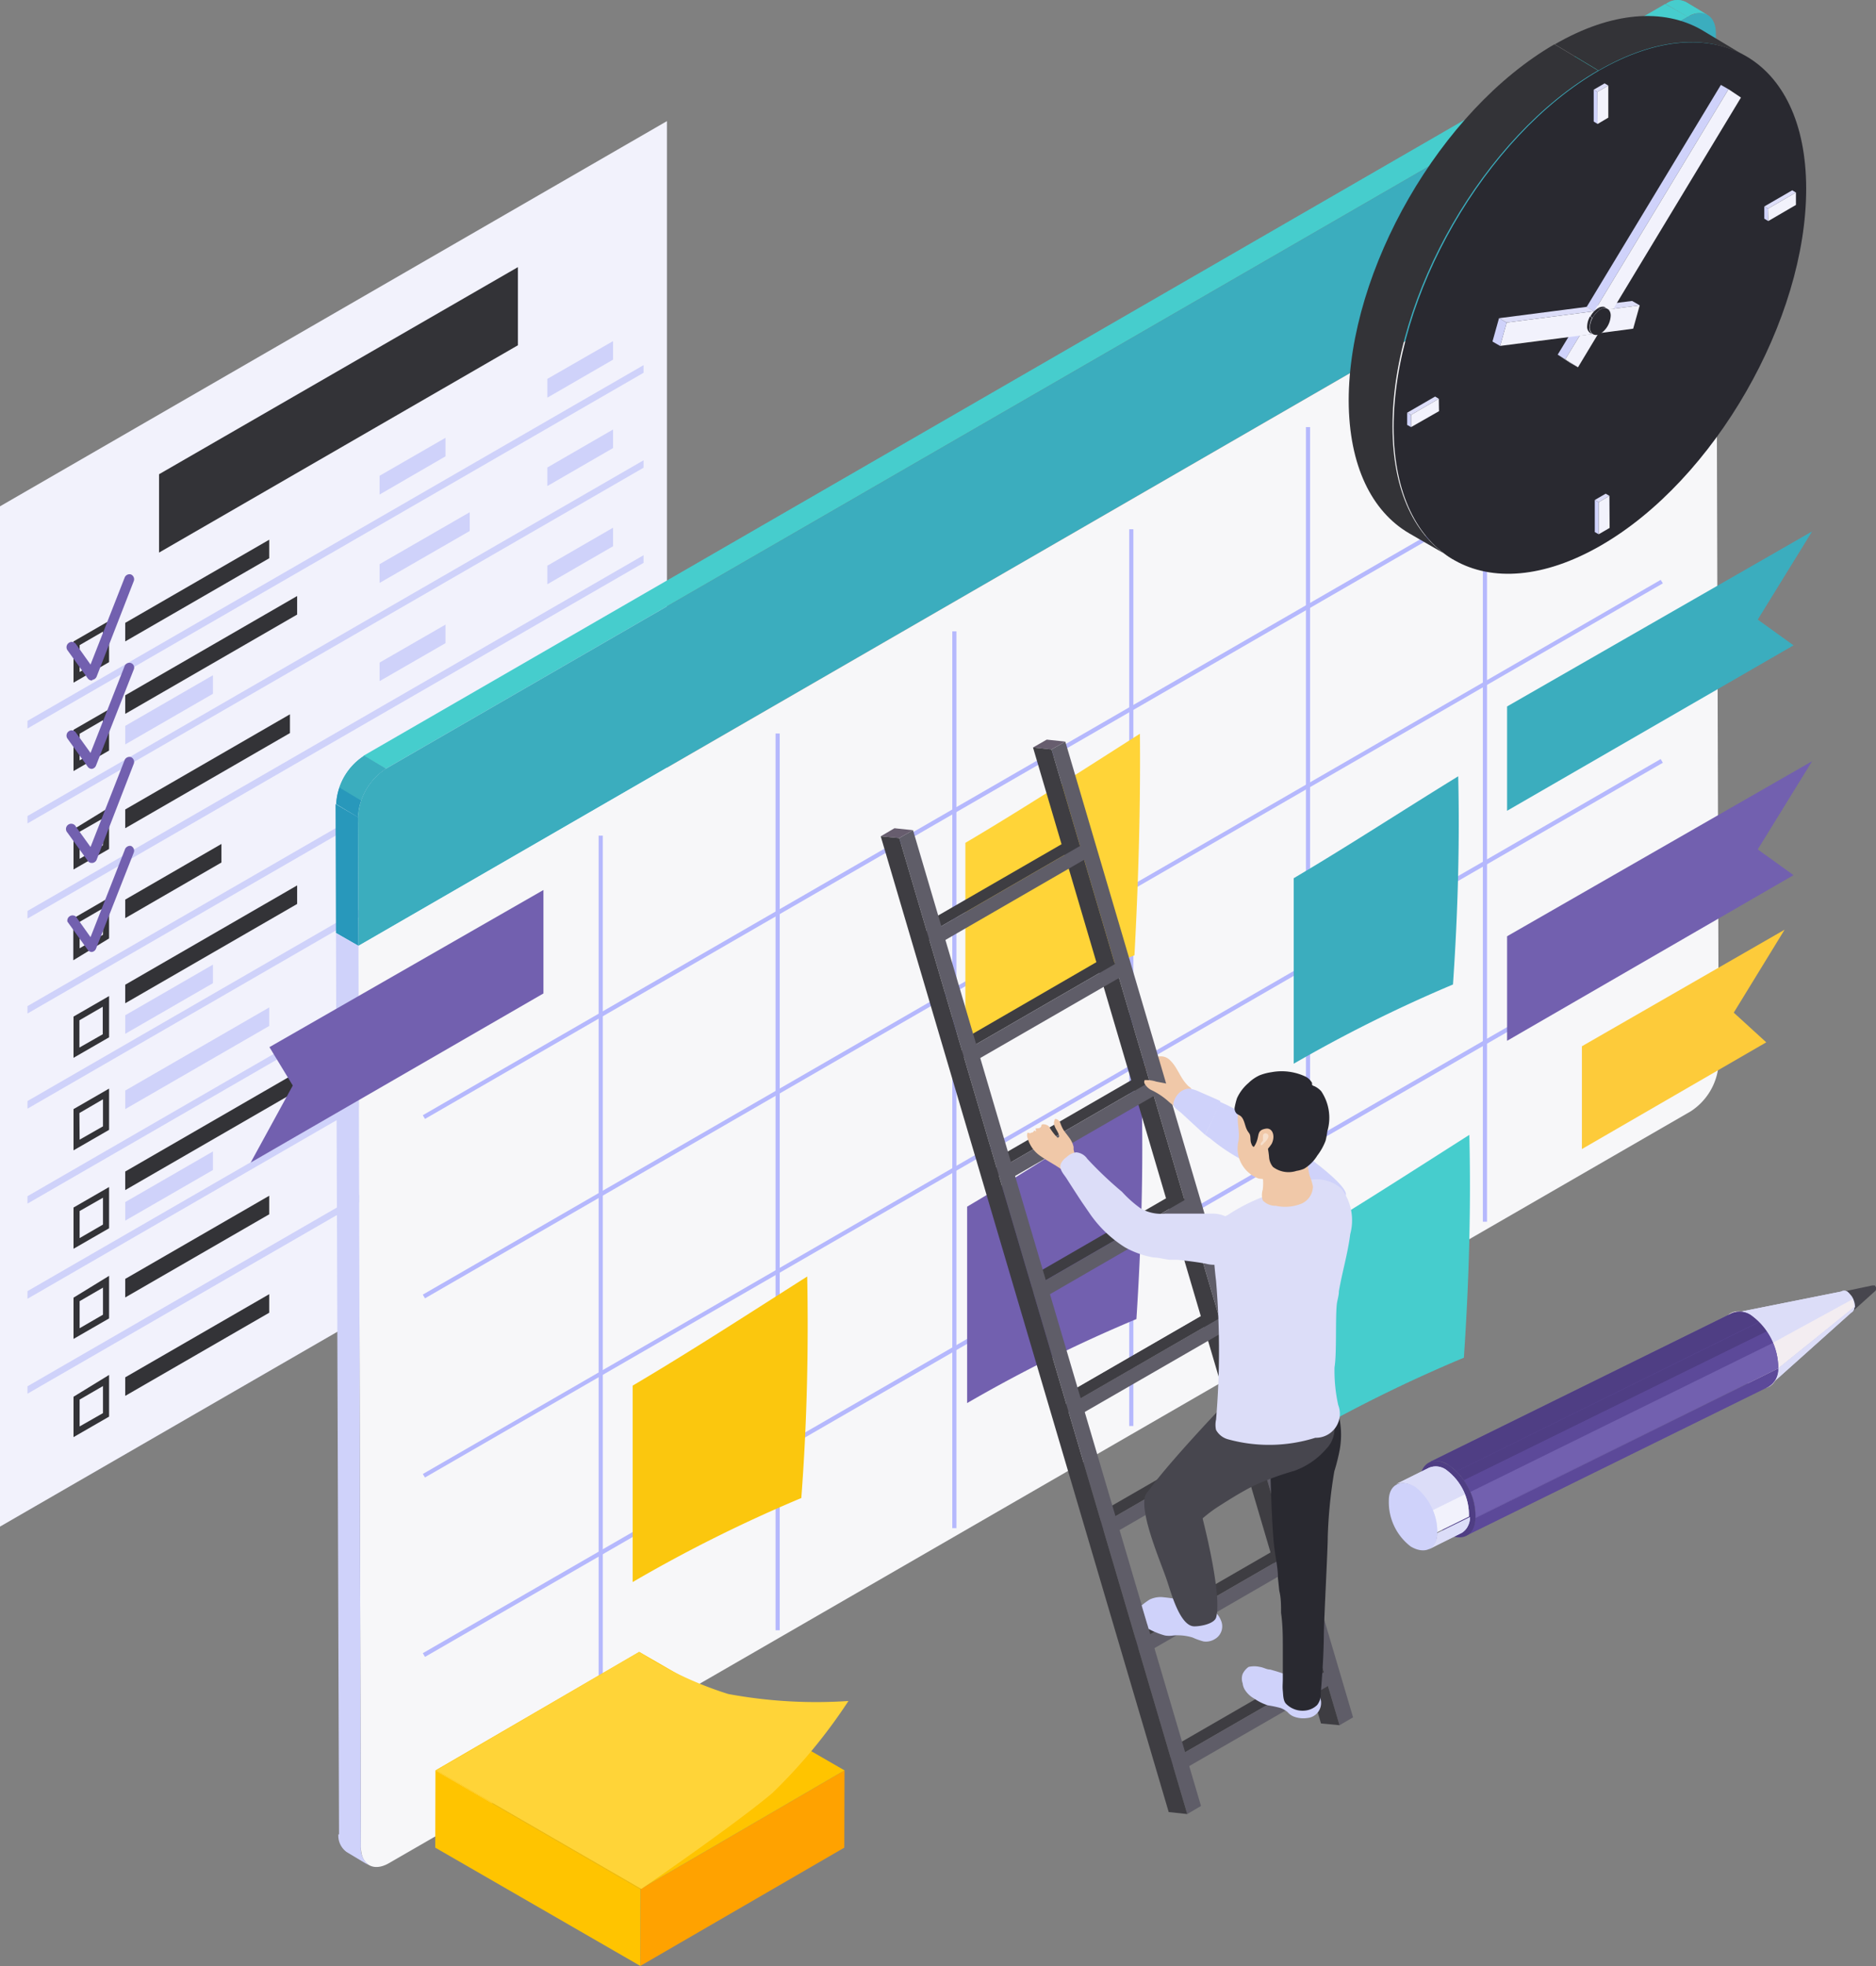 <?xml version="1.0" encoding="UTF-8"?> <svg xmlns="http://www.w3.org/2000/svg" xmlns:xlink="http://www.w3.org/1999/xlink" viewBox="0 0 85.99 90.09"><rect x="0" y="0" width="85.99" height="90.09" fill="#808080" stroke="none"/> <defs> <style>.cls-1{fill:#46cdcd;}.cls-2{fill:#3badbe;}.cls-3{fill:#dcddf8;}.cls-4{fill:#5c4999;}.cls-5{fill:#f2f2fc;}.cls-6{fill:#333337;}.cls-7{fill:#cfd2fa;}.cls-8{fill:#7260af;}.cls-9{isolation:isolate;}.cls-10{clip-path:url(#clip-path);}.cls-11{clip-path:url(#clip-path-2);}.cls-12{fill:#2898bb;}.cls-13{fill:#f7f7f9;}.cls-14{fill:#b5b8fd;}.cls-15{fill:#fbc70e;}.cls-16{fill:#ffd438;}.cls-17{fill:#fdcb3a;}.cls-18{fill:#ffa200;}.cls-19{fill:#ffc400;}.cls-20{fill:#47464e;}.cls-21{clip-path:url(#clip-path-3);}.cls-22{clip-path:url(#clip-path-4);}.cls-23{fill:#f3edf1;}.cls-24{fill:#ebe0e7;}.cls-25{clip-path:url(#clip-path-5);}.cls-26{clip-path:url(#clip-path-6);}.cls-27{fill:#4f3e84;}.cls-28{clip-path:url(#clip-path-7);}.cls-29{clip-path:url(#clip-path-8);}.cls-30{fill:#292930;}.cls-31{fill:#f0c8a8;}.cls-32{fill:#5f5d68;}.cls-33{fill:#675d6e;}.cls-34{fill:#3e3d42;}.cls-35{fill:#beafbe;}.cls-36{fill:#f6dfcc;}</style> <clipPath id="clip-path"> <path class="cls-1" d="M78.27.69l-1-.6a.88.88,0,0,0-.91.09l1,.59A.9.9,0,0,1,78.27.69Z"></path> </clipPath> <clipPath id="clip-path-2"> <path class="cls-2" d="M17.69,35.22l-1-.59a2.81,2.81,0,0,0-1.28,2.21l1,.6A2.82,2.82,0,0,1,17.69,35.22Z"></path> </clipPath> <clipPath id="clip-path-3"> <path class="cls-3" d="M84.85,60.15l-3.8,3.4a1,1,0,0,0,.45-.85L85,59.89A.29.29,0,0,1,84.85,60.15Z"></path> </clipPath> <clipPath id="clip-path-4"> <path class="cls-3" d="M79.39,60.18l5-1a.27.27,0,0,1,.28,0,.9.9,0,0,1,.36.71L81.5,62.7a2.92,2.92,0,0,0-1.19-2.37A.93.93,0,0,0,79.39,60.18Z"></path> </clipPath> <clipPath id="clip-path-5"> <path class="cls-4" d="M81.06,63.54,67.19,70.37a.91.91,0,0,0,.44-.83L81.51,62.7A.94.94,0,0,1,81.06,63.54Z"></path> </clipPath> <clipPath id="clip-path-6"> <path class="cls-4" d="M65.52,67l13.87-6.83a.92.92,0,0,1,.93.14,3,3,0,0,1,1.19,2.38L67.63,69.54a2.91,2.91,0,0,0-1.19-2.38A.93.93,0,0,0,65.52,67Z"></path> </clipPath> <clipPath id="clip-path-7"> <path class="cls-3" d="M67,70.24,65.48,71a.84.84,0,0,0,.4-.75l1.5-.74A.83.83,0,0,1,67,70.24Z"></path> </clipPath> <clipPath id="clip-path-8"> <path class="cls-3" d="M64,68l1.51-.75a.81.81,0,0,1,.82.13,2.56,2.56,0,0,1,1,2.11l-1.5.74a2.63,2.63,0,0,0-1.06-2.11A.82.82,0,0,0,64,68Z"></path> </clipPath> </defs> <g id="Слой_2" data-name="Слой 2"> <g id="Layer_1" data-name="Layer 1"> <polygon class="cls-5" points="30.57 5.55 0 23.2 0 69.95 30.57 52.3 30.57 5.55"></polygon> <path class="cls-6" d="M5,30.34l-1.63.94V29.39L5,28.45Zm-1.35.45,1.07-.61V28.94l-1.07.62Z"></path> <polygon class="cls-6" points="12.34 25.58 5.74 29.39 5.74 28.54 12.34 24.73 12.34 25.58"></polygon> <polygon class="cls-7" points="20.42 20.91 17.4 22.66 17.4 21.8 20.42 20.06 20.42 20.91"></polygon> <polygon class="cls-7" points="28.1 16.48 25.09 18.22 25.09 17.36 28.1 15.63 28.1 16.48"></polygon> <path class="cls-6" d="M5,34.39l-1.63.94V33.44L5,32.5Zm-1.35.45,1.07-.61V33l-1.07.62Z"></path> <polygon class="cls-6" points="13.62 28.16 5.74 32.71 5.74 31.86 13.62 27.31 13.62 28.16"></polygon> <polygon class="cls-7" points="9.76 31.79 5.74 34.11 5.74 33.26 9.76 30.94 9.76 31.79"></polygon> <polygon class="cls-6" points="13.62 41.42 5.74 45.97 5.74 45.12 13.62 40.57 13.62 41.42"></polygon> <polygon class="cls-7" points="9.76 45.05 5.74 47.37 5.74 46.52 9.76 44.2 9.76 45.05"></polygon> <polygon class="cls-6" points="13.62 49.98 5.74 54.53 5.74 53.68 13.62 49.13 13.62 49.98"></polygon> <polygon class="cls-7" points="9.76 53.61 5.74 55.93 5.74 55.08 9.76 52.76 9.76 53.61"></polygon> <polygon class="cls-7" points="21.53 24.33 17.4 26.71 17.4 25.85 21.53 23.47 21.53 24.33"></polygon> <polygon class="cls-7" points="28.1 20.53 25.09 22.27 25.09 21.42 28.1 19.68 28.1 20.53"></polygon> <path class="cls-6" d="M5,38.9l-1.63.94V38L5,37Zm-1.35.45,1.07-.62V37.5l-1.07.61Z"></path> <polygon class="cls-6" points="13.29 33.59 5.74 37.95 5.74 37.09 13.29 32.73 13.29 33.59"></polygon> <polygon class="cls-7" points="20.42 29.47 17.4 31.21 17.4 30.36 20.42 28.62 20.42 29.47"></polygon> <polygon class="cls-7" points="28.1 25.03 25.09 26.77 25.09 25.92 28.1 24.18 28.1 25.03"></polygon> <path class="cls-6" d="M5,43,3.36,44V42.08L5,41.13Zm-1.35.45,1.07-.62V41.62l-1.07.62Z"></path> <polygon class="cls-6" points="10.15 39.52 5.74 42.07 5.74 41.22 10.15 38.67 10.15 39.52"></polygon> <polygon class="cls-7" points="21.14 33.18 17.4 35.34 17.4 34.49 21.14 32.33 21.14 33.18"></polygon> <polygon class="cls-7" points="28.1 29.16 25.09 30.9 25.09 30.05 28.1 28.31 28.1 29.16"></polygon> <path class="cls-6" d="M5,47.53l-1.63.94V46.58L5,45.64ZM3.64,48l1.07-.61V46.13l-1.07.62Z"></path> <polygon class="cls-7" points="19.61 38.57 17.4 39.84 17.4 38.99 19.61 37.72 19.61 38.57"></polygon> <polygon class="cls-7" points="28.1 33.67 25.09 35.41 25.09 34.55 28.1 32.81 28.1 33.67"></polygon> <path class="cls-6" d="M5,51.77l-1.63.94V50.82L5,49.88Zm-1.35.45,1.07-.61V50.37L3.64,51Z"></path> <polygon class="cls-7" points="12.34 47.01 5.74 50.82 5.74 49.97 12.34 46.16 12.34 47.01"></polygon> <polygon class="cls-7" points="21.55 41.69 17.4 44.09 17.4 43.23 21.55 40.84 21.55 41.69"></polygon> <polygon class="cls-7" points="28.1 37.91 25.09 39.65 25.09 38.8 28.1 37.06 28.1 37.91"></polygon> <path class="cls-6" d="M5,56.28l-1.63.94V55.33L5,54.39Zm-1.35.45,1.07-.62V54.88l-1.07.61Z"></path> <polygon class="cls-7" points="20.42 46.85 17.4 48.59 17.4 47.74 20.42 46 20.42 46.85"></polygon> <polygon class="cls-7" points="28.1 42.41 25.09 44.15 25.09 43.3 28.1 41.56 28.1 42.41"></polygon> <path class="cls-6" d="M5,60.41l-1.63.94V59.46l1.63-1Zm-1.35.45,1.07-.62V59l-1.07.62Z"></path> <polygon class="cls-6" points="12.34 55.64 5.74 59.45 5.74 58.6 12.34 54.79 12.34 55.64"></polygon> <polygon class="cls-7" points="21.28 50.48 17.4 52.72 17.4 51.87 21.28 49.63 21.28 50.48"></polygon> <polygon class="cls-7" points="28.1 46.54 25.09 48.28 25.09 47.43 28.1 45.69 28.1 46.54"></polygon> <path class="cls-6" d="M5,64.91l-1.63.94V64L5,63Zm-1.35.45,1.07-.61V63.51l-1.07.62Z"></path> <polygon class="cls-6" points="12.34 60.15 5.74 63.96 5.74 63.11 12.34 59.3 12.34 60.15"></polygon> <polygon class="cls-7" points="20.42 55.48 17.4 57.22 17.4 56.37 20.42 54.63 20.42 55.48"></polygon> <polygon class="cls-7" points="28.1 51.05 25.09 52.79 25.09 51.94 28.1 50.2 28.1 51.05"></polygon> <polygon class="cls-7" points="29.5 16.73 1.26 33.03 1.26 33.38 29.5 17.08 29.5 16.73"></polygon> <polygon class="cls-7" points="29.5 21.09 1.26 37.39 1.26 37.73 29.5 21.43 29.5 21.09"></polygon> <polygon class="cls-7" points="29.5 25.44 1.26 41.74 1.26 42.09 29.5 25.79 29.5 25.44"></polygon> <polygon class="cls-7" points="29.5 29.8 1.26 46.1 1.26 46.44 29.5 30.14 29.5 29.8"></polygon> <polygon class="cls-7" points="29.5 34.15 1.26 50.45 1.26 50.8 29.5 34.49 29.5 34.15"></polygon> <polygon class="cls-7" points="29.5 38.5 1.26 54.81 1.26 55.15 29.5 38.85 29.5 38.5"></polygon> <polygon class="cls-7" points="29.5 42.86 1.26 59.16 1.26 59.51 29.5 43.2 29.5 42.86"></polygon> <polygon class="cls-7" points="29.5 47.21 1.26 63.52 1.26 63.86 29.5 47.56 29.5 47.21"></polygon> <path class="cls-8" d="M4.21,31.18a.23.23,0,0,1-.19-.1l-.93-1.29a.24.24,0,0,1,.06-.33.23.23,0,0,1,.33.05l.67.94,1.57-4A.24.24,0,0,1,6,26.32a.24.24,0,0,1,.13.31L4.43,31a.24.24,0,0,1-.19.15Z"></path> <path class="cls-8" d="M4.21,35.23a.23.23,0,0,1-.19-.1l-.93-1.29a.24.24,0,0,1,.06-.33.23.23,0,0,1,.33.06l.67.93,1.57-4A.24.24,0,0,1,6,30.38a.22.22,0,0,1,.13.3l-1.73,4.4a.24.24,0,0,1-.19.15Z"></path> <path class="cls-8" d="M4.21,39.54a.21.21,0,0,1-.19-.1l-.93-1.29a.24.24,0,1,1,.39-.27l.67.93,1.57-4A.24.24,0,0,1,6,34.69a.24.24,0,0,1,.13.31L4.43,39.39a.24.24,0,0,1-.19.15Z"></path> <path class="cls-8" d="M4.21,43.62a.23.23,0,0,1-.19-.1l-.93-1.29A.24.24,0,0,1,3.48,42l.67.94,1.57-4A.25.25,0,0,1,6,38.76a.24.24,0,0,1,.13.31l-1.73,4.4a.24.24,0,0,1-.19.15Z"></path> <polygon class="cls-6" points="7.29 25.32 23.74 15.82 23.74 12.24 7.29 21.73 7.29 25.32"></polygon> <g class="cls-9"> <path class="cls-1" d="M78.27.69l-1-.6a.88.88,0,0,0-.91.09l1,.59A.9.9,0,0,1,78.27.69Z"></path> <g class="cls-10"> <g class="cls-9"> <path class="cls-1" d="M78.27.69l-1-.6a.85.85,0,0,0-.79,0l1,.6a.82.82,0,0,1,.79,0Z"></path> <path class="cls-1" d="M77.48.71l-1-.6-.12.07,1,.59.12-.06Z"></path> </g> </g> <path class="cls-7" d="M15.89,84.86l1,.6a.92.92,0,0,1-.38-.82l-1-.6A.92.92,0,0,0,15.89,84.86Z"></path> <polygon class="cls-1" points="77.36 0.77 76.33 0.18 16.66 34.63 17.69 35.22 77.36 0.77"></polygon> <g class="cls-9"> <path class="cls-2" d="M17.69,35.22l-1-.59a2.81,2.81,0,0,0-1.28,2.21l1,.6A2.82,2.82,0,0,1,17.69,35.22Z"></path> <g class="cls-11"> <g class="cls-9"> <path class="cls-2" d="M17.69,35.22l-1-.59a2.78,2.78,0,0,0-1.14,1.45l1,.6a2.8,2.8,0,0,1,1.14-1.46Z"></path> <path class="cls-12" d="M16.55,36.68l-1-.6a2.36,2.36,0,0,0-.14.76l1,.6a2.36,2.36,0,0,1,.14-.76Z"></path> </g> </g> </g> <path class="cls-2" d="M16.41,37.44a2.82,2.82,0,0,1,1.28-2.22L77.36.77c.71-.4,1.28-.08,1.29.74v5.9L16.43,43.34Z"></path> <path class="cls-13" d="M78.66,7.41l.12,41.3a2.82,2.82,0,0,1-1.28,2.21L17.83,85.37c-.71.41-1.28.08-1.29-.73l-.11-41.3Z"></path> </g> <polygon class="cls-12" points="15.38 36.84 16.41 37.44 16.43 43.34 15.4 42.75 15.38 36.84"></polygon> <path class="cls-7" d="M16.43,43.34l.11,41.3a.92.92,0,0,0,.38.82l-1-.6a.92.92,0,0,1-.38-.82L15.4,42.75Z"></path> <polygon class="cls-14" points="19.48 75.92 76.22 43.17 76.12 43 19.38 75.75 19.48 75.92"></polygon> <polygon class="cls-14" points="19.48 67.7 76.22 34.95 76.12 34.78 19.38 67.54 19.48 67.7"></polygon> <polygon class="cls-14" points="19.48 59.49 76.22 26.73 76.12 26.57 19.38 59.32 19.48 59.49"></polygon> <polygon class="cls-14" points="19.48 51.27 76.22 18.52 76.12 18.35 19.38 51.1 19.48 51.27"></polygon> <polygon class="cls-14" points="27.44 79.38 27.63 79.38 27.63 38.29 27.44 38.29 27.44 79.38"></polygon> <polygon class="cls-14" points="35.55 74.7 35.74 74.7 35.74 33.61 35.55 33.61 35.55 74.7"></polygon> <polygon class="cls-14" points="43.65 70.02 43.84 70.02 43.84 28.93 43.65 28.93 43.65 70.02"></polygon> <polygon class="cls-14" points="51.76 65.34 51.95 65.34 51.95 24.25 51.76 24.25 51.76 65.34"></polygon> <polygon class="cls-14" points="59.86 60.66 60.05 60.66 60.05 19.57 59.86 19.57 59.86 60.66"></polygon> <polygon class="cls-14" points="67.97 55.98 68.16 55.98 68.16 14.89 67.97 14.89 67.97 55.98"></polygon> <path class="cls-15" d="M36.73,68.64A66.27,66.27,0,0,0,29,72.49v-9c2.64-1.56,5.34-3.31,8-5C37.06,61.71,37,65.08,36.73,68.64Z"></path> <path class="cls-1" d="M67.1,62.21a66.27,66.27,0,0,0-7.75,3.85V57c2.64-1.56,5.34-3.31,8-5C67.43,55.28,67.34,58.65,67.1,62.21Z"></path> <path class="cls-16" d="M52,43.77a71.33,71.33,0,0,0-7.75,3.85v-9c2.64-1.56,5.34-3.31,8-5C52.28,36.85,52.19,40.22,52,43.77Z"></path> <path class="cls-8" d="M52.09,60.44a67.16,67.16,0,0,0-7.76,3.85v-9c2.64-1.56,5.34-3.31,8-5C52.41,53.51,52.32,56.88,52.09,60.44Z"></path> <path class="cls-2" d="M66.6,45.11a65,65,0,0,0-7.3,3.63v-8.5c2.49-1.47,5-3.11,7.54-4.67C66.91,38.59,66.83,41.76,66.6,45.11Z"></path> <polygon class="cls-8" points="24.91 45.52 24.91 40.78 12.35 47.98 13.42 49.74 11.49 53.27 24.91 45.52"></polygon> <polygon class="cls-8" points="83.06 34.88 69.08 42.9 69.08 47.69 82.21 40.1 80.57 38.92 83.06 34.88"></polygon> <polygon class="cls-2" points="83.06 24.35 69.08 32.37 69.08 37.15 82.21 29.57 80.57 28.39 83.06 24.35"></polygon> <polygon class="cls-17" points="81.8 42.6 72.51 47.94 72.51 52.65 80.96 47.76 79.47 46.4 81.8 42.6"></polygon> <g class="cls-9"> <polygon class="cls-18" points="38.71 81.12 38.7 84.66 29.35 90.08 29.36 86.56 38.71 81.12"></polygon> <polygon class="cls-19" points="29.36 86.56 29.35 90.08 19.95 84.66 19.96 81.12 29.36 86.56"></polygon> <polygon class="cls-19" points="38.71 81.12 29.36 86.56 19.96 81.12 29.3 75.69 38.71 81.12"></polygon> </g> <path class="cls-16" d="M33.38,77.62a16.44,16.44,0,0,1-4.08-1.93L20,81.12l9.4,5.43s4.27-2.93,6-4.39a24.56,24.56,0,0,0,3.49-4.22A22.11,22.11,0,0,1,33.38,77.62Z"></path> <g id="_01_weather_app" data-name="01 weather app"> <path class="cls-20" d="M84.86,60.14l1.11-1A.28.28,0,0,0,86,59l-.06-.1c-.07,0-.1,0-.12,0l-1.37.29c0,.06,0,.07.07.09a.53.53,0,0,1,.14.12l0,.05.08.12,0,.07a.69.69,0,0,1,0,.13.19.19,0,0,1,0,.07.47.47,0,0,1,0,.2.34.34,0,0,1,0,.16Z"></path> <g class="cls-9"> <g class="cls-9"> <path class="cls-3" d="M84.85,60.15l-3.8,3.4a1,1,0,0,0,.45-.85L85,59.89A.29.29,0,0,1,84.85,60.15Z"></path> <g class="cls-21"> <g class="cls-9"> <path class="cls-3" d="M81.5,62.7,85,59.89,81.5,62.74Z"></path> <path class="cls-3" d="M81.5,62.74,85,59.9A.26.26,0,0,1,85,60l-3.57,3.17a1.54,1.54,0,0,0,.12-.47Z"></path> <path class="cls-3" d="M81.38,63.21,85,60a.22.22,0,0,1-.07.09l-3.72,3.35a.84.84,0,0,0,.22-.27Z"></path> <path class="cls-3" d="M81.16,63.48l3.72-3.35-3.83,3.42a.41.41,0,0,0,.11-.07Z"></path> </g> </g> </g> <g class="cls-9"> <path class="cls-3" d="M79.39,60.18l5-1a.27.27,0,0,1,.28,0,.9.9,0,0,1,.36.71L81.5,62.7a2.92,2.92,0,0,0-1.19-2.37A.93.93,0,0,0,79.39,60.18Z"></path> <g class="cls-22"> <g class="cls-9"> <path class="cls-3" d="M79.39,60.18l5-1a.27.27,0,0,1,.28,0l.09.08-4.09,1.33a1.92,1.92,0,0,0-.32-.26.93.93,0,0,0-.92-.15Z"></path> <path class="cls-3" d="M80.63,60.59l4.09-1.33a1.31,1.31,0,0,1,.11.12L81,61a2.74,2.74,0,0,0-.34-.41Z"></path> <path class="cls-3" d="M81,61l3.86-1.62.09.16-3.66,2A3,3,0,0,0,81,61Z"></path> <path class="cls-23" d="M81.26,61.53l3.66-2a1.15,1.15,0,0,1,.07.35L81.5,62.7a2.64,2.64,0,0,0-.24-1.17Z"></path> </g> </g> </g> <path class="cls-24" d="M81.5,62.7c0,.85-.66,1.17-1.37.7A2.92,2.92,0,0,1,78.94,61c0-.85.66-1.17,1.37-.7A2.92,2.92,0,0,1,81.5,62.7Z"></path> </g> <g class="cls-9"> <g class="cls-9"> <path class="cls-4" d="M81.06,63.54,67.19,70.37a.91.91,0,0,0,.44-.83L81.51,62.7A.94.94,0,0,1,81.06,63.54Z"></path> <g class="cls-25"> <g class="cls-9"> <path class="cls-8" d="M67.63,69.54,81.51,62.7s-13.88,6.87-13.88,6.87Z"></path> <path class="cls-4" d="M67.63,69.57,81.5,62.74a1.24,1.24,0,0,1-.11.46L67.51,70a1.12,1.12,0,0,0,.12-.47Z"></path> <path class="cls-4" d="M67.51,70,81.39,63.2a.75.75,0,0,1-.22.27L67.3,70.31a.82.82,0,0,0,.21-.27Z"></path> <path class="cls-4" d="M67.3,70.31l13.87-6.84-.11.07L67.19,70.37a.6.6,0,0,0,.11-.06Z"></path> </g> </g> </g> <g class="cls-9"> <path class="cls-4" d="M65.52,67l13.87-6.83a.92.92,0,0,1,.93.14,3,3,0,0,1,1.19,2.38L67.63,69.54a2.91,2.91,0,0,0-1.19-2.38A.93.93,0,0,0,65.52,67Z"></path> <g class="cls-26"> <g class="cls-9"> <path class="cls-27" d="M65.52,67l13.87-6.83a.92.92,0,0,1,.93.14,2.51,2.51,0,0,1,.31.26L66.76,67.42a1.92,1.92,0,0,0-.32-.26.93.93,0,0,0-.92-.15Z"></path> <path class="cls-27" d="M66.76,67.42l13.87-6.84A2.8,2.8,0,0,1,81,61L67.1,67.83a2.25,2.25,0,0,0-.34-.41Z"></path> <path class="cls-4" d="M67.1,67.83,81,61a3.5,3.5,0,0,1,.29.54L67.4,68.36a2.78,2.78,0,0,0-.3-.53Z"></path> <path class="cls-8" d="M67.4,68.36l13.87-6.83a2.61,2.61,0,0,1,.24,1.17L67.63,69.54a2.51,2.51,0,0,0-.23-1.18Z"></path> </g> </g> </g> <path class="cls-27" d="M67.63,69.54c0,.84-.66,1.15-1.37.69a2.94,2.94,0,0,1-1.19-2.38c.05-.85.67-1.16,1.37-.69A2.91,2.91,0,0,1,67.63,69.54Z"></path> </g> <g class="cls-9"> <g class="cls-9"> <path class="cls-3" d="M67,70.24,65.48,71a.84.84,0,0,0,.4-.75l1.5-.74A.83.83,0,0,1,67,70.24Z"></path> <g class="cls-28"> <g class="cls-9"> <path class="cls-3" d="M65.88,70.24l1.5-.74s-1.5.77-1.5.77Z"></path> <path class="cls-3" d="M65.88,70.27l1.5-.74a1,1,0,0,1-.11.41l-1.5.75a1.17,1.17,0,0,0,.11-.42Z"></path> <path class="cls-3" d="M65.77,70.69l1.5-.75a.62.62,0,0,1-.19.25l-1.5.74a.78.78,0,0,0,.19-.24Z"></path> <path class="cls-3" d="M65.58,70.93l1.5-.74-.09,0L65.48,71l.1-.06Z"></path> </g> </g> </g> <g class="cls-9"> <path class="cls-3" d="M64,68l1.51-.75a.81.81,0,0,1,.82.13,2.56,2.56,0,0,1,1,2.11l-1.5.74a2.63,2.63,0,0,0-1.06-2.11A.82.82,0,0,0,64,68Z"></path> <g class="cls-29"> <g class="cls-9"> <path class="cls-3" d="M64,68l1.51-.75a.81.81,0,0,1,.82.13,1.49,1.49,0,0,1,.28.23l-1.51.74a2.15,2.15,0,0,0-.28-.23A.82.82,0,0,0,64,68Z"></path> <path class="cls-3" d="M65.1,68.36l1.51-.74a2.6,2.6,0,0,1,.3.36l-1.5.75a2.25,2.25,0,0,0-.31-.37Z"></path> <path class="cls-3" d="M65.41,68.73l1.5-.75a2.77,2.77,0,0,1,.26.48l-1.5.74a3.1,3.1,0,0,0-.26-.47Z"></path> <path class="cls-5" d="M65.67,69.2l1.5-.74a2.31,2.31,0,0,1,.21,1l-1.5.74a2.31,2.31,0,0,0-.21-1Z"></path> </g> </g> </g> <path class="cls-7" d="M65.88,70.24c0,.76-.59,1-1.22.62a2.56,2.56,0,0,1-1-2.11c0-.75.59-1,1.21-.62A2.63,2.63,0,0,1,65.88,70.24Z"></path> </g> </g> <path class="cls-30" d="M73.3,3.23c5.23-3,9.48-.6,9.49,5.4S78.59,22,73.37,25s-9.48.6-9.49-5.41S68.08,6.24,73.3,3.23Z"></path> <polygon class="cls-3" points="73.95 14.15 73.6 13.94 74.81 13.79 75.16 13.99 73.95 14.15"></polygon> <polygon class="cls-5" points="73.08 14.26 72.73 14.06 73.6 13.94 73.95 14.15 73.08 14.26"></polygon> <polygon class="cls-7" points="73.08 14.26 72.73 14.06 78.88 3.89 79.23 4.09 73.08 14.26"></polygon> <polygon class="cls-5" points="72.41 15.38 72.05 15.18 72.92 15.06 73.27 15.27 72.41 15.38"></polygon> <polygon class="cls-7" points="71.75 16.46 71.4 16.25 72.05 15.18 72.41 15.38 71.75 16.46"></polygon> <polygon class="cls-5" points="69.06 14.78 73.08 14.26 73.95 14.15 75.16 13.99 74.86 15.06 73.27 15.27 72.41 15.38 68.76 15.85 69.06 14.78"></polygon> <polygon class="cls-5" points="79.23 4.09 79.8 4.47 73.95 14.15 73.08 14.26 79.23 4.09"></polygon> <polygon class="cls-5" points="72.33 16.83 71.98 16.63 71.4 16.25 71.75 16.46 72.33 16.83"></polygon> <polygon class="cls-5" points="71.75 16.46 72.41 15.38 73.27 15.27 72.33 16.83 71.75 16.46"></polygon> <polygon class="cls-7" points="68.76 15.85 68.41 15.65 68.71 14.58 69.06 14.78 68.76 15.85"></polygon> <polygon class="cls-3" points="69.06 14.78 68.71 14.58 72.73 14.06 73.08 14.26 69.06 14.78"></polygon> <polygon class="cls-7" points="73.23 5.68 73.05 5.57 73.05 4.11 73.22 4.21 73.23 5.68"></polygon> <polygon class="cls-3" points="73.22 4.21 73.05 4.11 73.55 3.82 73.72 3.92 73.22 4.21"></polygon> <polygon class="cls-5" points="73.72 3.92 73.72 5.39 73.23 5.68 73.22 4.21 73.72 3.92"></polygon> <polygon class="cls-7" points="73.28 24.48 73.1 24.38 73.1 22.91 73.28 23.01 73.28 24.48"></polygon> <polygon class="cls-3" points="73.28 23.01 73.1 22.91 73.6 22.62 73.77 22.72 73.28 23.01"></polygon> <polygon class="cls-5" points="73.77 22.72 73.78 24.19 73.28 24.48 73.28 23.01 73.77 22.72"></polygon> <polygon class="cls-7" points="81.05 10.13 80.87 10.02 80.87 9.46 81.04 9.56 81.05 10.13"></polygon> <polygon class="cls-3" points="81.04 9.56 80.87 9.46 82.15 8.72 82.32 8.82 81.04 9.56"></polygon> <polygon class="cls-5" points="82.32 8.82 82.32 9.39 81.05 10.13 81.04 9.56 82.32 8.82"></polygon> <polygon class="cls-7" points="64.68 19.57 64.5 19.47 64.5 18.91 64.68 19.01 64.68 19.57"></polygon> <polygon class="cls-3" points="64.68 19.01 64.5 18.91 65.78 18.17 65.95 18.27 64.68 19.01"></polygon> <polygon class="cls-5" points="65.95 18.27 65.96 18.84 64.68 19.57 64.68 19.01 65.95 18.27"></polygon> <path class="cls-6" d="M78,1.37l2,1.2c-1.72-1-4.1-.86-6.73.66l-2-1.2C73.88.52,76.26.37,78,1.37Z"></path> <path class="cls-6" d="M66.64,25.62l-2.06-1.19c-1.7-1-2.75-3.09-2.76-6.07,0-6,4.21-13.31,9.43-16.33l2,1.2c-5.22,3-9.44,10.32-9.42,16.32,0,3,1.06,5.08,2.76,6.07Z"></path> <path class="cls-30" d="M73.35,14.18l-.1-.06a.39.39,0,0,1,.28-.06l.11.06a.41.41,0,0,0-.29.06Z"></path> <path class="cls-30" d="M73,15.32l-.11-.06a.35.35,0,0,1-.14-.31,1,1,0,0,1,.13-.45l.1.06a1,1,0,0,0-.12.45.33.33,0,0,0,.14.31Z"></path> <path class="cls-30" d="M73,14.56l-.1-.06a1,1,0,0,1,.35-.38l.1.06a1.08,1.08,0,0,0-.35.38Z"></path> <path class="cls-30" d="M73.35,14.18c.27-.15.48,0,.48.28a1.05,1.05,0,0,1-.47.83c-.27.15-.48,0-.49-.28a1.09,1.09,0,0,1,.48-.83Z"></path> <path class="cls-31" d="M54.69,50.05s0,0,0,0-.2-.26-.31-.38c-.29-.32-.42-.76-.72-1.06a.64.64,0,0,0-.3-.19.7.7,0,0,0-.32,0,.91.91,0,0,0-.5.34.24.24,0,0,0-.05.2.26.26,0,0,0,.14.13,1.88,1.88,0,0,1,.67.73c.06.12.18.1.31.12l.44,0Z"></path> <path class="cls-7" d="M57.23,51.17c.32.19,4.25,2.68,4.46,3.51.1.39-1.88,1.43-2.08,1.77-.12.19-1.87-3.11-2.08-3.1a1.66,1.66,0,0,1-.7-.26,8.55,8.55,0,0,1-1.34-.91L55.24,52a14.82,14.82,0,0,0,.66-1.52C56.35,50.67,56.79,50.91,57.23,51.17Z"></path> <g class="cls-9"> <polygon class="cls-32" points="48.2 34.34 48.83 33.98 62.02 78.69 61.4 79.05 48.2 34.34"></polygon> <polygon class="cls-33" points="47.35 34.25 47.98 33.89 48.83 33.98 48.2 34.34 47.35 34.25"></polygon> <polygon class="cls-34" points="48.2 34.34 61.4 79.05 60.55 78.97 47.35 34.25 48.2 34.34"></polygon> </g> <g class="cls-9"> <polygon class="cls-33" points="42.97 43.28 42.48 42.99 42.48 42.25 42.97 42.54 42.97 43.28"></polygon> <polygon class="cls-34" points="42.97 42.54 42.48 42.25 49.01 38.48 49.51 38.76 42.97 42.54"></polygon> <polygon class="cls-32" points="49.51 38.76 50.03 39.2 42.97 43.28 42.97 42.54 49.51 38.76"></polygon> </g> <g class="cls-9"> <polygon class="cls-33" points="44.6 48.67 44.1 48.39 44.1 47.65 44.6 47.93 44.6 48.67"></polygon> <polygon class="cls-34" points="44.6 47.93 44.1 47.65 50.63 43.87 51.13 44.16 44.6 47.93"></polygon> <polygon class="cls-32" points="51.13 44.16 51.66 44.6 44.6 48.67 44.6 47.93 51.13 44.16"></polygon> </g> <g class="cls-9"> <polygon class="cls-33" points="46.17 54.09 45.68 53.8 45.68 53.06 46.17 53.35 46.17 54.09"></polygon> <polygon class="cls-34" points="46.17 53.35 45.68 53.06 52.21 49.29 52.7 49.58 46.17 53.35"></polygon> <polygon class="cls-32" points="52.7 49.58 53.23 50.02 46.17 54.09 46.17 53.35 52.7 49.58"></polygon> </g> <g class="cls-9"> <polygon class="cls-33" points="47.8 59.49 47.3 59.2 47.3 58.46 47.8 58.74 47.8 59.49"></polygon> <polygon class="cls-34" points="47.8 58.74 47.3 58.46 53.84 54.68 54.33 54.97 47.8 58.74"></polygon> <polygon class="cls-32" points="54.33 54.97 54.86 55.41 47.8 59.49 47.8 58.74 54.33 54.97"></polygon> </g> <g class="cls-9"> <polygon class="cls-33" points="49.37 64.9 48.88 64.62 48.88 63.87 49.37 64.16 49.37 64.9"></polygon> <polygon class="cls-34" points="49.37 64.16 48.88 63.87 55.41 60.1 55.91 60.39 49.37 64.16"></polygon> <polygon class="cls-32" points="55.91 60.39 56.43 60.83 49.37 64.9 49.37 64.16 55.91 60.39"></polygon> </g> <g class="cls-9"> <polygon class="cls-33" points="49.38 64.9 48.88 64.62 48.88 63.87 49.38 64.16 49.38 64.9"></polygon> <polygon class="cls-34" points="49.38 64.16 48.88 63.87 55.41 60.1 55.91 60.39 49.38 64.16"></polygon> </g> <g class="cls-9"> <polygon class="cls-33" points="50.95 70.32 50.46 70.03 50.45 69.29 50.95 69.58 50.95 70.32"></polygon> <polygon class="cls-34" points="50.95 69.58 50.45 69.29 56.99 65.52 57.48 65.81 50.95 69.58"></polygon> <polygon class="cls-32" points="57.48 65.81 58.01 66.25 50.95 70.32 50.95 69.58 57.48 65.81"></polygon> </g> <g class="cls-9"> <polygon class="cls-33" points="52.55 75.73 52.06 75.44 52.06 74.7 52.55 74.99 52.55 75.73"></polygon> <polygon class="cls-34" points="52.55 74.99 52.06 74.7 58.59 70.93 59.09 71.22 52.55 74.99"></polygon> <polygon class="cls-32" points="59.09 71.22 59.61 71.65 52.55 75.73 52.55 74.99 59.09 71.22"></polygon> </g> <g class="cls-9"> <polygon class="cls-33" points="54.15 81.13 53.66 80.84 53.66 80.1 54.15 80.39 54.15 81.13"></polygon> <polygon class="cls-34" points="54.15 80.39 53.66 80.1 60.19 76.33 60.69 76.62 54.15 80.39"></polygon> <polygon class="cls-32" points="60.69 76.62 61.21 77.06 54.15 81.13 54.15 80.39 60.69 76.62"></polygon> </g> <g class="cls-9"> <polygon class="cls-32" points="41.22 38.4 41.85 38.04 55.05 82.75 54.42 83.12 41.22 38.4"></polygon> <polygon class="cls-33" points="40.37 38.32 41 37.95 41.85 38.04 41.22 38.4 40.37 38.32"></polygon> <polygon class="cls-34" points="41.22 38.4 54.42 83.12 53.57 83.03 40.37 38.32 41.22 38.4"></polygon> </g> <g id="man"> <g id="man-2" data-name="man"> <path class="cls-7" d="M55.55,73.74a1.58,1.58,0,0,0-.46-.18,8.16,8.16,0,0,0-1.83-.38,1.17,1.17,0,0,0-.56.11,3.29,3.29,0,0,0-.37.27l.32,1.08s.21.11.32.15a3.12,3.12,0,0,0,.43.15,1.21,1.21,0,0,0,.38,0,2.36,2.36,0,0,1,.88.09,3.34,3.34,0,0,0,.5.18.77.77,0,0,0,.53-.11.67.67,0,0,0,.28-.84A1.11,1.11,0,0,0,55.55,73.74Z"></path> </g> <g id="man-3" data-name="man"> <path class="cls-7" d="M60.28,77.23c-.08-.14-.29,0-.42-.1a1.32,1.32,0,0,0-.2-.12l-.31-.12a8.36,8.36,0,0,0-1.13-.39c-.16,0-.31-.1-.47-.12a1.14,1.14,0,0,0-.52,0,.84.84,0,0,0-.27.32.63.63,0,0,0,0,.43.71.71,0,0,0,.09.28,1.18,1.18,0,0,0,.44.42,2.31,2.31,0,0,0,.63.31,5.23,5.23,0,0,1,.57.12,1.09,1.09,0,0,1,.33.19.76.76,0,0,0,.25.19,1.21,1.21,0,0,0,.65.08.69.69,0,0,0,.62-.83,1.72,1.72,0,0,0-.16-.45C60.33,77.36,60.31,77.28,60.28,77.23Z"></path> </g> <path class="cls-30" d="M58.12,65.61c0-.29.46-.36.67-.44s.3-.08.44-.13a2.37,2.37,0,0,0,.56-.37,2,2,0,0,1,.68-.33.76.76,0,0,1,.71.17,1,1,0,0,1,.23.56,3.83,3.83,0,0,1,0,1.35,8.8,8.8,0,0,1-.25,1,22.08,22.08,0,0,0-.3,3c0,.63-.17,3.66-.18,4.55s-.07,1.75-.14,2.61a.8.8,0,0,1-.17.55.93.93,0,0,1-.55.25,1.06,1.06,0,0,1-.86-.3c-.15-.14-.14-.42-.16-.61s0-.34,0-.52c0-.49,0-1,0-1.48s0-1-.08-1.57c0-.35,0-.69-.08-1l-.06-.57c0-.53-.14-1.06-.19-1.6-.1-1-.16-3.14-.18-4.15,0-.25,0-.51,0-.76Z"></path> <path class="cls-20" d="M58,62.73c.45,0,.69.71,1,1a2.89,2.89,0,0,0,1.17.66c.46.18.95.47,1,1a1.34,1.34,0,0,1-.38,1,3.5,3.5,0,0,1-1.45,1,14,14,0,0,0-1.84.67c-.58.29-1.14.64-1.7,1s-1,.83-1.58,1.23a.92.92,0,0,1-.21.13.67.67,0,0,1-.42,0c-.51-.12-.34-.38-.44-.94-.08-.41-.68-.85-.68-.85.16-.6,3.84-4.57,5-5.64a1,1,0,0,1,.41-.24Z"></path> <path class="cls-35" d="M55.46,57.24a.68.68,0,0,0,.16.53,1.28,1.28,0,0,0,.52.06l1.27.1L58,58a8.58,8.58,0,0,0,1.68-.11,1.84,1.84,0,0,0,.73-.23.62.62,0,0,0,.16-.59,1.12,1.12,0,0,0-.64-1,2.14,2.14,0,0,0-1.15,0,19.55,19.55,0,0,0-2.62.51,1.33,1.33,0,0,0-.43.17A.73.73,0,0,0,55.46,57.24Z"></path> <path class="cls-3" d="M55.61,56.75v0a1.4,1.4,0,0,1,.14-.7,1.56,1.56,0,0,1,.53-.38,8.48,8.48,0,0,1,1.86-.92c1-.36,2-1.08,3.06-.49a2.1,2.1,0,0,1,.3.22,2.41,2.41,0,0,1,.39,2.07c-.11.89-.37,1.74-.52,2.62,0,.18-.06.37-.09.55-.08.64,0,2.3-.11,2.93a7.26,7.26,0,0,0,.17,1.73,1.1,1.1,0,0,1-1.05,1.5,7.08,7.08,0,0,1-4,.07.89.89,0,0,1-.55-.43,1.06,1.06,0,0,1,0-.47,37.53,37.53,0,0,0,0-6.36A17.17,17.17,0,0,1,55.61,56.75Z"></path> <path class="cls-31" d="M47.24,51.93c0-.06.09,0,.14-.09s.06,0,.09,0,0-.09,0-.12.17,0,.23-.07,0-.08.06-.12.26,0,.33.1a2.64,2.64,0,0,0,.38.5l0,0s.07,0,.08-.06-.08-.23-.13-.31-.14-.27-.1-.37,0-.14.11-.11a.29.29,0,0,1,.17.17,1.67,1.67,0,0,0,.08.2,1.06,1.06,0,0,0,.12.2c.08.11.18.23.26.35a1.15,1.15,0,0,1,.15.35l0,.12a1.71,1.71,0,0,0,.09.3,7.43,7.43,0,0,0,.5.9c.13.26-.11.24-.31.22a1.75,1.75,0,0,1-.77-.46c-.32-.24-.67-.41-1-.64a1.47,1.47,0,0,1-.62-.85.33.33,0,0,1,0-.24Z"></path> <path class="cls-3" d="M56.73,56.16a1.47,1.47,0,0,0-1.21-.55l-.29,0c-.61,0-1.22,0-1.83,0a1.87,1.87,0,0,1-1.13-.25,5.43,5.43,0,0,1-.84-.75,17.49,17.49,0,0,1-1.59-1.51.68.68,0,0,0-.52-.3.78.78,0,0,0-.43.22.75.75,0,0,0-.23.24c-.17.28.09.52.23.74s.46.72.7,1.08l.33.48a5.52,5.52,0,0,0,1.64,1.59,4.14,4.14,0,0,0,1.33.47c.23,0,.47.08.7.1l.36,0c.43.05.87.1,1.31.18a1.48,1.48,0,0,0,1.09-.12,1.13,1.13,0,0,0,.55-.79,1.55,1.55,0,0,0,0-.43A1.13,1.13,0,0,0,56.73,56.16Z"></path> <path class="cls-31" d="M57.87,53.85c0-.26-.24-.2-.14-.44a1.35,1.35,0,0,1,.39-.52.92.92,0,0,1,.61-.2c.08,0,.13,0,.2,0s.42,0,.62,0,.4,0,.4.27a2.79,2.79,0,0,0,.08.91,2.77,2.77,0,0,1,.15.49.87.87,0,0,1-.52.79,2,2,0,0,1-1.18.1.79.79,0,0,1-.6-.25.82.82,0,0,1,0-.49A2.34,2.34,0,0,0,57.87,53.85Z"></path> <path class="cls-31" d="M57,50.5a1.1,1.1,0,0,0-.25.52c-.07.44.11.9,0,1.34A1.47,1.47,0,0,0,57.69,54a3.06,3.06,0,0,0,1.54-.15,2.29,2.29,0,0,0,.82-.87C61.81,50.19,58.19,49,57,50.5Z"></path> <path class="cls-30" d="M60.56,50a1,1,0,0,0-.31-.23.24.24,0,0,1-.11-.06l0-.09a.7.7,0,0,0-.3-.29,2.56,2.56,0,0,0-1.57-.2,2.44,2.44,0,0,0-.53.14,1.78,1.78,0,0,0-.51.35,2,2,0,0,0-.53.7,3.2,3.2,0,0,0-.1.39.33.33,0,0,0,.1.33l.14.08c.18.12.21.4.29.59s.14.19.17.31,0,.28.07.41a.18.18,0,0,0,.12.13l.08,0a.4.4,0,0,0,.14-.22.68.68,0,0,1,.09-.25s0,0,0,0h0a.28.28,0,0,1,.19.16,1.54,1.54,0,0,1,.11.3,3.65,3.65,0,0,1,.07.46.78.78,0,0,0,.18.46,1.18,1.18,0,0,0,1.08.18,1.4,1.4,0,0,0,.35-.1,1.81,1.81,0,0,0,.6-.6,2.68,2.68,0,0,0,.38-.68,3.25,3.25,0,0,0,.08-.43A2.18,2.18,0,0,0,60.56,50Z"></path> <path class="cls-31" d="M58,51.72c.33-.07.47.33.29.69a2.09,2.09,0,0,1-.23.29c-.53.6-.76.07-.6-.13C57.8,52.1,57.53,51.81,58,51.72Z"></path> <path class="cls-36" d="M57.94,52.37s.38-.32.1-.44a.12.12,0,0,0-.15.12s0,.08,0,.12a.14.14,0,0,1,0,.07c0,.06-.13.13-.1.21S57.92,52.39,57.94,52.37Z"></path> <path class="cls-20" d="M53.49,72.42c.19.56.6,2.11,1.26,2.1.32,0,.94-.13,1-.43.28-1.11-.67-4.8-.95-5.7-.07-.23-.07-.14-.14-.37a1.85,1.85,0,0,0-.18-.62c-.23-.3-.68.07-.9.23a4.93,4.93,0,0,0-1,.75C52.07,69,53.21,71.57,53.49,72.42Z"></path> </g> <path class="cls-31" d="M52.76,49.94a3.27,3.27,0,0,1,.8.53,2.72,2.72,0,0,0,.32.25,1.13,1.13,0,0,0,.73.09.41.41,0,0,0,.32-.15.65.65,0,0,1-.21-.16.57.57,0,0,1-.11-.33c0-.08,0-.18,0-.26s-.24-.2-.38-.27-.26-.2-.42-.28a.33.33,0,0,0-.14,0,.15.15,0,0,0-.13.08c0,.07,0,.16.08.22l0,0s-.06.05-.1,0L53,49.56a1.43,1.43,0,0,0-.46-.07s0,0-.07,0h0a.17.17,0,0,0,0,.17A.75.75,0,0,0,52.76,49.94Z"></path> <path class="cls-7" d="M54,50.13a.71.71,0,0,1,.5-.25,1.39,1.39,0,0,1,.44.13c.32.14.65.28,1,.44A14.82,14.82,0,0,1,55.24,52l-.18-.16L54.15,51c-.1-.09-.32-.23-.36-.36S53.89,50.24,54,50.13Z"></path> </g> </g> </svg> 